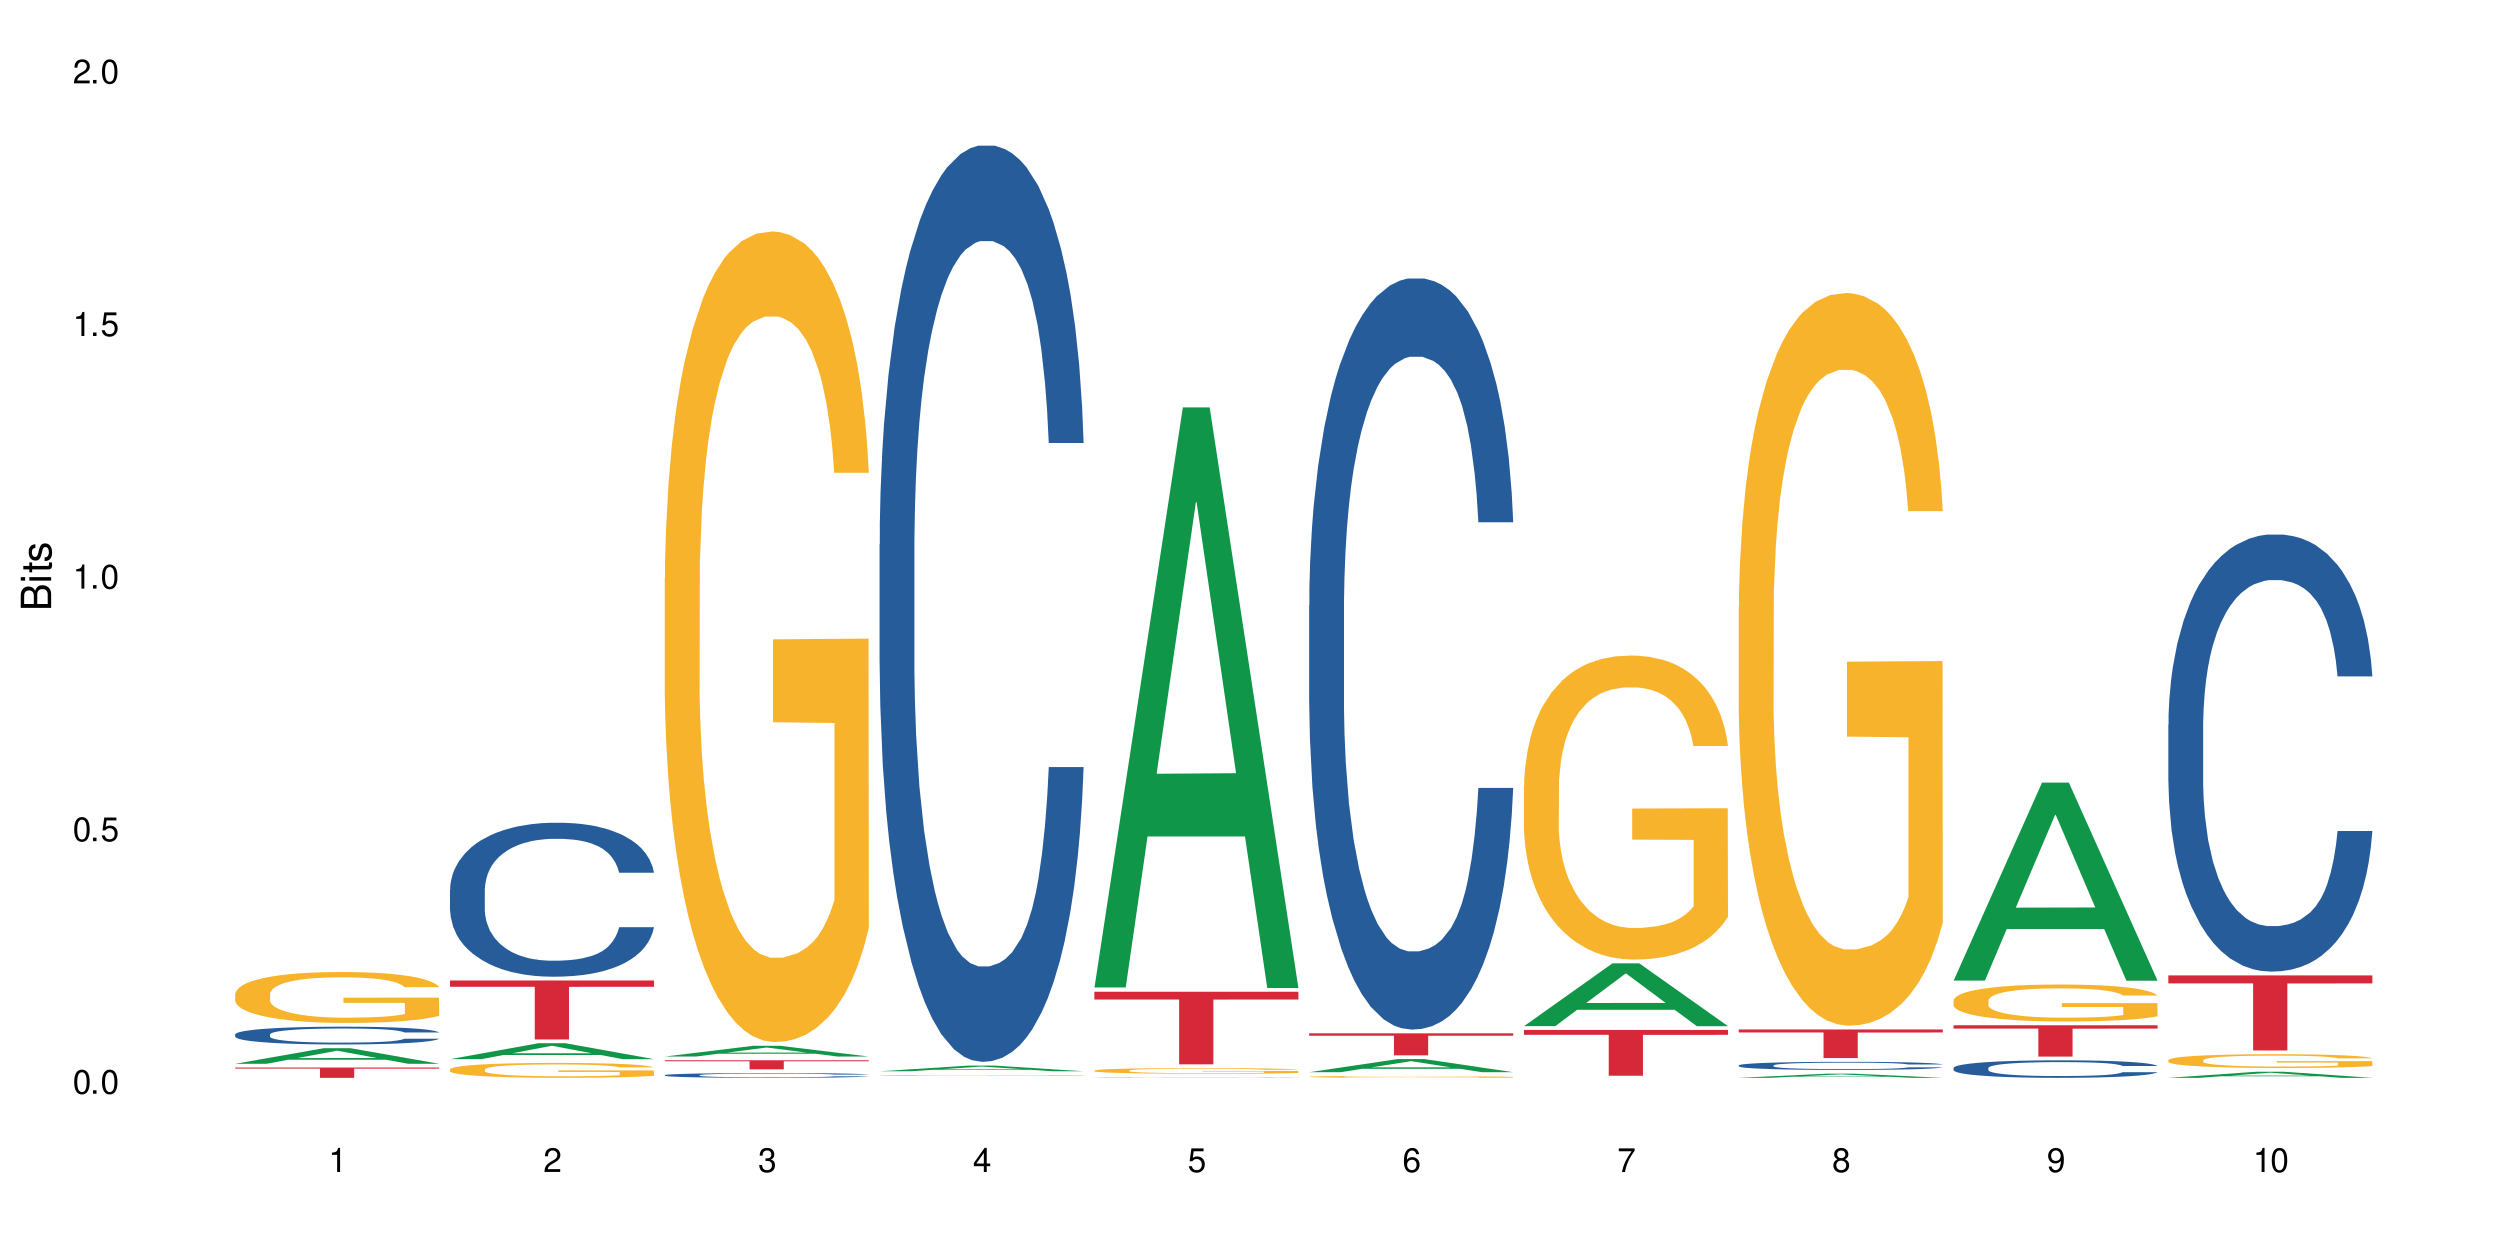 <?xml version="1.0" encoding="UTF-8"?>
<svg xmlns="http://www.w3.org/2000/svg" xmlns:xlink="http://www.w3.org/1999/xlink" width="720" height="360" viewBox="0 0 720 360">
<defs>
<g>
<g id="glyph-0-0">
</g>
<g id="glyph-0-1">
<path d="M 2.641 -6.938 C 2 -6.938 1.422 -6.656 1.078 -6.172 C 0.641 -5.562 0.406 -4.641 0.406 -3.359 C 0.406 -1.016 1.188 0.219 2.641 0.219 C 4.078 0.219 4.859 -1.016 4.859 -3.297 C 4.859 -4.641 4.656 -5.547 4.203 -6.172 C 3.844 -6.656 3.281 -6.938 2.641 -6.938 Z M 2.641 -6.188 C 3.547 -6.188 4 -5.25 4 -3.375 C 4 -1.406 3.562 -0.484 2.625 -0.484 C 1.734 -0.484 1.281 -1.438 1.281 -3.344 C 1.281 -5.25 1.734 -6.188 2.641 -6.188 Z M 2.641 -6.188 "/>
</g>
<g id="glyph-0-2">
<path d="M 1.828 -1 L 0.828 -1 L 0.828 0 L 1.828 0 Z M 1.828 -1 "/>
</g>
<g id="glyph-0-3">
<path d="M 4.562 -6.797 L 1.062 -6.797 L 0.547 -3.094 L 1.328 -3.094 C 1.719 -3.562 2.047 -3.734 2.578 -3.734 C 3.484 -3.734 4.062 -3.109 4.062 -2.094 C 4.062 -1.125 3.484 -0.531 2.578 -0.531 C 1.828 -0.531 1.375 -0.906 1.188 -1.672 L 0.328 -1.672 C 0.453 -1.109 0.547 -0.844 0.75 -0.594 C 1.125 -0.078 1.828 0.219 2.594 0.219 C 3.969 0.219 4.922 -0.781 4.922 -2.219 C 4.922 -3.562 4.031 -4.484 2.719 -4.484 C 2.25 -4.484 1.859 -4.359 1.469 -4.062 L 1.734 -5.969 L 4.562 -5.969 Z M 4.562 -6.797 "/>
</g>
<g id="glyph-0-4">
<path d="M 2.484 -4.938 L 2.484 0 L 3.328 0 L 3.328 -6.938 L 2.766 -6.938 C 2.469 -5.875 2.281 -5.734 0.984 -5.562 L 0.984 -4.938 Z M 2.484 -4.938 "/>
</g>
<g id="glyph-0-5">
<path d="M 4.859 -0.828 L 1.281 -0.828 C 1.359 -1.406 1.672 -1.781 2.5 -2.281 L 3.469 -2.828 C 4.406 -3.344 4.906 -4.062 4.906 -4.906 C 4.906 -5.484 4.672 -6.031 4.266 -6.406 C 3.859 -6.766 3.375 -6.938 2.719 -6.938 C 1.859 -6.938 1.219 -6.625 0.844 -6.031 C 0.609 -5.672 0.5 -5.234 0.484 -4.531 L 1.328 -4.531 C 1.359 -5.016 1.406 -5.281 1.531 -5.516 C 1.75 -5.938 2.188 -6.203 2.703 -6.203 C 3.469 -6.203 4.031 -5.641 4.031 -4.891 C 4.031 -4.344 3.719 -3.859 3.125 -3.516 L 2.234 -3 C 0.812 -2.172 0.406 -1.531 0.328 -0.016 L 4.859 -0.016 Z M 4.859 -0.828 "/>
</g>
<g id="glyph-0-6">
<path d="M 2.125 -3.188 L 2.578 -3.188 C 3.5 -3.188 3.984 -2.766 3.984 -1.922 C 3.984 -1.062 3.469 -0.531 2.594 -0.531 C 1.656 -0.531 1.203 -1 1.156 -2.016 L 0.312 -2.016 C 0.344 -1.453 0.438 -1.094 0.609 -0.781 C 0.953 -0.109 1.625 0.219 2.547 0.219 C 3.953 0.219 4.859 -0.625 4.859 -1.938 C 4.859 -2.828 4.516 -3.297 3.703 -3.594 C 4.344 -3.844 4.656 -4.328 4.656 -5.031 C 4.656 -6.219 3.875 -6.938 2.578 -6.938 C 1.203 -6.938 0.484 -6.172 0.453 -4.703 L 1.297 -4.703 C 1.312 -5.125 1.344 -5.359 1.453 -5.578 C 1.641 -5.969 2.062 -6.203 2.594 -6.203 C 3.344 -6.203 3.797 -5.75 3.797 -5 C 3.797 -4.516 3.609 -4.219 3.25 -4.047 C 3.016 -3.953 2.703 -3.922 2.125 -3.906 Z M 2.125 -3.188 "/>
</g>
<g id="glyph-0-7">
<path d="M 3.141 -1.672 L 3.141 0 L 3.984 0 L 3.984 -1.672 L 4.984 -1.672 L 4.984 -2.438 L 3.984 -2.438 L 3.984 -6.938 L 3.359 -6.938 L 0.266 -2.578 L 0.266 -1.672 Z M 3.141 -2.438 L 1 -2.438 L 3.141 -5.5 Z M 3.141 -2.438 "/>
</g>
<g id="glyph-0-8">
<path d="M 4.781 -5.125 C 4.609 -6.266 3.891 -6.938 2.844 -6.938 C 2.094 -6.938 1.422 -6.578 1.031 -5.953 C 0.594 -5.266 0.406 -4.422 0.406 -3.172 C 0.406 -2 0.578 -1.25 0.984 -0.641 C 1.359 -0.078 1.953 0.219 2.703 0.219 C 3.984 0.219 4.922 -0.75 4.922 -2.094 C 4.922 -3.375 4.062 -4.281 2.844 -4.281 C 2.172 -4.281 1.641 -4.031 1.281 -3.516 C 1.281 -5.234 1.828 -6.188 2.797 -6.188 C 3.391 -6.188 3.797 -5.797 3.938 -5.125 Z M 2.734 -3.531 C 3.547 -3.531 4.062 -2.953 4.062 -2.031 C 4.062 -1.156 3.484 -0.531 2.703 -0.531 C 1.922 -0.531 1.328 -1.188 1.328 -2.078 C 1.328 -2.938 1.906 -3.531 2.734 -3.531 Z M 2.734 -3.531 "/>
</g>
<g id="glyph-0-9">
<path d="M 4.984 -6.797 L 0.438 -6.797 L 0.438 -5.969 L 4.109 -5.969 C 2.5 -3.656 1.828 -2.234 1.328 0 L 2.219 0 C 2.594 -2.172 3.453 -4.047 4.984 -6.094 Z M 4.984 -6.797 "/>
</g>
<g id="glyph-0-10">
<path d="M 3.75 -3.656 C 4.469 -4.094 4.688 -4.438 4.688 -5.078 C 4.688 -6.172 3.844 -6.938 2.641 -6.938 C 1.438 -6.938 0.594 -6.172 0.594 -5.094 C 0.594 -4.438 0.812 -4.094 1.516 -3.656 C 0.734 -3.266 0.359 -2.703 0.359 -1.922 C 0.359 -0.656 1.281 0.219 2.641 0.219 C 3.984 0.219 4.922 -0.656 4.922 -1.922 C 4.922 -2.703 4.531 -3.266 3.75 -3.656 Z M 2.641 -6.188 C 3.359 -6.188 3.812 -5.75 3.812 -5.062 C 3.812 -4.406 3.344 -3.984 2.641 -3.984 C 1.922 -3.984 1.453 -4.406 1.453 -5.078 C 1.453 -5.75 1.922 -6.188 2.641 -6.188 Z M 2.641 -3.266 C 3.484 -3.266 4.062 -2.719 4.062 -1.906 C 4.062 -1.078 3.484 -0.531 2.625 -0.531 C 1.797 -0.531 1.219 -1.094 1.219 -1.906 C 1.219 -2.719 1.781 -3.266 2.641 -3.266 Z M 2.641 -3.266 "/>
</g>
<g id="glyph-0-11">
<path d="M 0.516 -1.578 C 0.672 -0.453 1.406 0.219 2.438 0.219 C 3.188 0.219 3.859 -0.141 4.266 -0.766 C 4.688 -1.453 4.891 -2.297 4.891 -3.547 C 4.891 -4.719 4.703 -5.453 4.312 -6.078 C 3.938 -6.641 3.344 -6.938 2.594 -6.938 C 1.297 -6.938 0.359 -5.969 0.359 -4.625 C 0.359 -3.344 1.234 -2.453 2.453 -2.453 C 3.094 -2.453 3.578 -2.672 4.016 -3.203 C 4 -1.484 3.469 -0.531 2.5 -0.531 C 1.906 -0.531 1.484 -0.906 1.359 -1.578 Z M 2.578 -6.203 C 3.375 -6.203 3.969 -5.531 3.969 -4.641 C 3.969 -3.797 3.391 -3.188 2.547 -3.188 C 1.734 -3.188 1.234 -3.766 1.234 -4.688 C 1.234 -5.562 1.797 -6.203 2.578 -6.203 Z M 2.578 -6.203 "/>
</g>
<g id="glyph-1-0">
</g>
<g id="glyph-1-1">
<path d="M 0 -0.953 L 0 -4.891 C 0 -5.719 -0.234 -6.344 -0.734 -6.797 C -1.188 -7.234 -1.812 -7.469 -2.5 -7.469 C -3.547 -7.469 -4.188 -7 -4.625 -5.875 C -4.984 -6.688 -5.625 -7.094 -6.531 -7.094 C -7.172 -7.094 -7.734 -6.859 -8.141 -6.391 C -8.562 -5.922 -8.75 -5.344 -8.75 -4.5 L -8.75 -0.953 Z M -4.984 -2.062 L -7.766 -2.062 L -7.766 -4.219 C -7.766 -4.844 -7.688 -5.203 -7.453 -5.5 C -7.219 -5.812 -6.859 -5.969 -6.375 -5.969 C -5.891 -5.969 -5.531 -5.812 -5.297 -5.5 C -5.062 -5.203 -4.984 -4.844 -4.984 -4.219 Z M -0.984 -2.062 L -4 -2.062 L -4 -4.781 C -4 -5.766 -3.438 -6.359 -2.484 -6.359 C -1.547 -6.359 -0.984 -5.766 -0.984 -4.781 Z M -0.984 -2.062 "/>
</g>
<g id="glyph-1-2">
<path d="M -6.281 -1.797 L -6.281 -0.797 L 0 -0.797 L 0 -1.797 Z M -8.75 -1.797 L -8.75 -0.797 L -7.484 -0.797 L -7.484 -1.797 Z M -8.75 -1.797 "/>
</g>
<g id="glyph-1-3">
<path d="M -6.281 -3.047 L -6.281 -2.016 L -8.016 -2.016 L -8.016 -1.016 L -6.281 -1.016 L -6.281 -0.172 L -5.469 -0.172 L -5.469 -1.016 L -0.719 -1.016 C -0.078 -1.016 0.281 -1.453 0.281 -2.234 C 0.281 -2.5 0.25 -2.719 0.188 -3.047 L -0.641 -3.047 C -0.609 -2.906 -0.594 -2.766 -0.594 -2.562 C -0.594 -2.141 -0.719 -2.016 -1.156 -2.016 L -5.469 -2.016 L -5.469 -3.047 Z M -6.281 -3.047 "/>
</g>
<g id="glyph-1-4">
<path d="M -4.531 -5.25 C -5.766 -5.25 -6.469 -4.422 -6.469 -2.969 C -6.469 -1.516 -5.719 -0.562 -4.547 -0.562 C -3.562 -0.562 -3.094 -1.062 -2.734 -2.562 L -2.516 -3.484 C -2.344 -4.188 -2.094 -4.469 -1.641 -4.469 C -1.047 -4.469 -0.641 -3.875 -0.641 -3 C -0.641 -2.453 -0.797 -2 -1.062 -1.75 C -1.25 -1.594 -1.422 -1.531 -1.875 -1.469 L -1.875 -0.406 C -0.422 -0.453 0.281 -1.266 0.281 -2.922 C 0.281 -4.5 -0.5 -5.516 -1.719 -5.516 C -2.656 -5.516 -3.172 -4.984 -3.469 -3.734 L -3.703 -2.766 C -3.891 -1.953 -4.156 -1.609 -4.594 -1.609 C -5.188 -1.609 -5.547 -2.125 -5.547 -2.938 C -5.547 -3.75 -5.203 -4.172 -4.531 -4.203 Z M -4.531 -5.25 "/>
</g>
</g>
</defs>
<rect x="-72" y="-36" width="864" height="432" fill="rgb(100%, 100%, 100%)" fill-opacity="1"/>
<path fill-rule="nonzero" fill="rgb(6.275%, 58.824%, 28.235%)" fill-opacity="1" d="M 67.73 306.367 L 67.793 306.363 L 93.223 301.883 L 100.945 301.883 L 126.5 306.371 L 117.52 306.371 L 111.117 305.199 L 83.051 305.199 L 76.773 306.367 L 67.73 306.367 L 85.75 304.715 L 108.543 304.711 L 97.176 302.617 L 97.051 302.613 L 96.926 302.625 L 85.688 304.711 L 85.75 304.715 Z M 67.73 306.367 "/>
<path fill-rule="nonzero" fill="rgb(14.51%, 36.078%, 60%)" fill-opacity="1" d="M 67.73 297.914 L 67.801 297.91 L 67.801 297.797 L 68.02 297.621 L 68.52 297.395 L 69.02 297.242 L 70.312 296.965 L 72.102 296.699 L 73.965 296.492 L 75.328 296.371 L 76.547 296.277 L 79.34 296.105 L 81.133 296.016 L 83.066 295.938 L 85.434 295.855 L 87.152 295.809 L 91.023 295.734 L 93.891 295.703 L 96.113 295.688 L 100.914 295.688 L 103.781 295.707 L 105.859 295.73 L 108.152 295.766 L 110.086 295.809 L 113.457 295.914 L 116.465 296.043 L 117.828 296.117 L 119.977 296.262 L 121.625 296.402 L 122.773 296.523 L 124.062 296.699 L 125.207 296.91 L 126.07 297.148 L 126.5 297.348 L 116.465 297.348 L 115.965 297.16 L 115.391 297.016 L 114.316 296.824 L 113.238 296.688 L 111.734 296.555 L 110.375 296.465 L 108.512 296.375 L 106.863 296.32 L 105.141 296.277 L 103.492 296.25 L 100.34 296.223 L 96.684 296.223 L 95.324 296.23 L 92.527 296.27 L 91.023 296.301 L 88.871 296.367 L 87.367 296.426 L 85.578 296.52 L 84.359 296.602 L 82.852 296.723 L 81.777 296.828 L 80.559 296.984 L 79.844 297.102 L 79.199 297.23 L 78.625 297.387 L 78.195 297.551 L 77.906 297.723 L 77.766 297.891 L 77.766 298.617 L 77.906 298.785 L 78.266 298.98 L 79.199 299.266 L 80.559 299.516 L 82.137 299.711 L 83.641 299.852 L 84.5 299.918 L 85.648 299.992 L 87.441 300.086 L 90.02 300.18 L 91.523 300.219 L 93.816 300.254 L 96.184 300.273 L 99.336 300.273 L 102.133 300.254 L 103.996 300.23 L 105.93 300.195 L 108.582 300.113 L 110.23 300.039 L 111.664 299.949 L 112.738 299.863 L 113.457 299.785 L 114.531 299.641 L 115.391 299.48 L 116.035 299.32 L 116.465 299.16 L 126.5 299.16 L 126.07 299.348 L 125.422 299.527 L 124.777 299.664 L 123.777 299.828 L 122.629 299.973 L 120.98 300.137 L 119.617 300.246 L 117.828 300.363 L 116.18 300.449 L 114.387 300.531 L 111.734 300.625 L 110.016 300.672 L 108.152 300.715 L 105.93 300.75 L 103.137 300.781 L 100.125 300.801 L 97.328 300.805 L 94.32 300.797 L 92.098 300.777 L 89.16 300.738 L 85.504 300.652 L 82.852 300.562 L 80.773 300.473 L 78.984 300.379 L 76.977 300.254 L 74.395 300.047 L 72.82 299.891 L 71.746 299.758 L 70.527 299.574 L 69.664 299.414 L 68.664 299.148 L 67.945 298.816 L 67.73 298.562 Z M 67.73 297.914 "/>
<path fill-rule="nonzero" fill="rgb(96.863%, 70.196%, 16.863%)" fill-opacity="1" d="M 67.73 286.223 L 67.801 286.211 L 67.801 285.941 L 68.09 285.34 L 68.805 284.512 L 69.738 283.828 L 70.742 283.293 L 71.387 283.012 L 72.461 282.609 L 73.395 282.312 L 75.758 281.711 L 78.77 281.148 L 80.418 280.906 L 82.281 280.68 L 84.93 280.426 L 86.148 280.332 L 89.875 280.117 L 94.105 279.984 L 98.762 279.941 L 100.914 279.957 L 103.852 280.008 L 107.863 280.156 L 110.16 280.289 L 111.949 280.426 L 113.812 280.598 L 116.105 280.867 L 118.258 281.188 L 119.977 281.508 L 121.695 281.91 L 123.129 282.34 L 124.348 282.809 L 125.422 283.371 L 126.07 283.84 L 126.5 284.309 L 116.535 284.309 L 115.965 283.84 L 115.32 283.48 L 114.242 283.035 L 113.168 282.715 L 112.094 282.461 L 110.086 282.113 L 108.367 281.898 L 106.215 281.711 L 104.137 281.59 L 101.773 281.508 L 100.34 281.484 L 96.543 281.484 L 93.102 281.578 L 91.094 281.684 L 89.66 281.789 L 87.656 281.992 L 86.438 282.152 L 85.719 282.258 L 83.57 282.676 L 82.137 283.051 L 81.348 283.305 L 80.344 283.707 L 79.629 284.066 L 78.84 284.605 L 78.41 285.004 L 77.836 285.918 L 77.766 288.328 L 77.98 288.836 L 78.41 289.387 L 78.984 289.867 L 79.844 290.375 L 80.703 290.766 L 82.207 291.289 L 83.496 291.637 L 84.5 291.863 L 86.438 292.227 L 87.227 292.348 L 89.09 292.586 L 91.023 292.773 L 93.387 292.934 L 95.18 293.016 L 98.047 293.082 L 101.703 293.082 L 106 293.004 L 108.727 292.895 L 110.59 292.789 L 111.809 292.695 L 113.312 292.547 L 114.387 292.414 L 115.391 292.266 L 116.609 292.039 L 116.609 288.836 L 98.906 288.824 L 98.906 287.324 L 126.426 287.309 L 126.5 292.547 L 124.992 292.91 L 123.129 293.258 L 121.34 293.523 L 119.477 293.754 L 116.824 294.008 L 114.672 294.168 L 111.375 294.355 L 108.367 294.477 L 105.215 294.555 L 102.418 294.598 L 99.121 294.609 L 96.184 294.582 L 93.031 294.504 L 90.52 294.395 L 88.227 294.262 L 85.934 294.086 L 83.066 293.805 L 81.203 293.578 L 79.27 293.297 L 77.336 292.961 L 75.613 292.602 L 74.469 292.32 L 73.32 291.996 L 72.102 291.598 L 70.957 291.141 L 70.098 290.727 L 69.309 290.258 L 68.734 289.812 L 68.16 289.211 L 67.875 288.73 L 67.73 288.312 Z M 67.73 286.223 "/>
<path fill-rule="nonzero" fill="rgb(83.922%, 15.686%, 22.353%)" fill-opacity="1" d="M 67.73 307.449 L 126.5 307.449 L 126.5 307.766 L 102.008 307.77 L 102.008 310.418 L 92.152 310.418 L 92.152 307.773 L 92.008 307.766 L 67.73 307.766 Z M 67.73 307.449 "/>
<path fill-rule="nonzero" fill="rgb(6.275%, 58.824%, 28.235%)" fill-opacity="1" d="M 129.594 305.039 L 129.656 305.031 L 155.082 300.445 L 162.805 300.445 L 188.359 305.043 L 179.383 305.043 L 172.977 303.844 L 144.91 303.844 L 138.633 305.039 L 129.594 305.039 L 147.613 303.344 L 170.402 303.34 L 159.039 301.195 L 158.914 301.191 L 158.789 301.203 L 147.547 303.34 L 147.613 303.344 Z M 129.594 305.039 "/>
<path fill-rule="nonzero" fill="rgb(14.51%, 36.078%, 60%)" fill-opacity="1" d="M 129.594 256.258 L 129.664 256.219 L 129.664 255.246 L 129.879 253.707 L 130.379 251.762 L 130.883 250.426 L 132.172 248.035 L 133.965 245.727 L 135.828 243.941 L 137.188 242.887 L 138.406 242.078 L 141.203 240.578 L 142.992 239.809 L 144.93 239.121 L 147.293 238.434 L 149.016 238.027 L 152.883 237.379 L 155.75 237.094 L 157.973 236.973 L 162.773 236.973 L 165.641 237.137 L 167.719 237.34 L 170.012 237.664 L 171.949 238.027 L 175.316 238.918 L 178.324 240.051 L 179.688 240.699 L 181.836 241.957 L 183.484 243.172 L 184.633 244.227 L 185.922 245.727 L 187.07 247.547 L 187.93 249.613 L 188.359 251.355 L 178.324 251.355 L 177.824 249.734 L 177.25 248.48 L 176.176 246.82 L 175.102 245.645 L 173.598 244.469 L 172.234 243.699 L 170.371 242.93 L 168.723 242.441 L 167.004 242.078 L 165.355 241.836 L 162.199 241.594 L 158.547 241.594 L 157.184 241.672 L 154.391 241.996 L 152.883 242.281 L 150.734 242.848 L 149.23 243.375 L 147.438 244.184 L 146.219 244.875 L 144.715 245.926 L 143.641 246.859 L 142.422 248.195 L 141.703 249.207 L 141.059 250.344 L 140.484 251.68 L 140.055 253.098 L 139.77 254.598 L 139.625 256.055 L 139.625 262.336 L 139.77 263.793 L 140.129 265.496 L 141.059 267.969 L 142.422 270.113 L 143.996 271.816 L 145.504 273.031 L 146.363 273.598 L 147.508 274.246 L 149.301 275.059 L 151.879 275.867 L 153.387 276.191 L 155.68 276.516 L 158.043 276.676 L 161.199 276.676 L 163.992 276.516 L 165.855 276.312 L 167.789 275.988 L 170.441 275.301 L 172.09 274.652 L 173.523 273.883 L 174.598 273.113 L 175.316 272.465 L 176.391 271.207 L 177.25 269.832 L 177.895 268.414 L 178.324 267.035 L 188.359 267.035 L 187.93 268.656 L 187.285 270.234 L 186.641 271.41 L 185.637 272.828 L 184.488 274.086 L 182.84 275.504 L 181.48 276.434 L 179.688 277.445 L 178.039 278.219 L 176.246 278.906 L 173.598 279.715 L 171.875 280.121 L 170.012 280.484 L 167.789 280.809 L 164.996 281.094 L 161.984 281.254 L 159.191 281.297 L 156.18 281.215 L 153.957 281.055 L 151.02 280.688 L 147.367 279.961 L 144.715 279.188 L 142.637 278.418 L 140.844 277.609 L 138.836 276.516 L 136.258 274.734 L 134.68 273.355 L 133.605 272.223 L 132.387 270.641 L 131.527 269.223 L 130.523 266.953 L 129.809 264.078 L 129.594 261.848 Z M 129.594 256.258 "/>
<path fill-rule="nonzero" fill="rgb(96.863%, 70.196%, 16.863%)" fill-opacity="1" d="M 129.594 307.961 L 129.664 307.957 L 129.664 307.879 L 129.949 307.703 L 130.668 307.457 L 131.598 307.258 L 132.602 307.102 L 133.246 307.02 L 134.32 306.902 L 135.254 306.816 L 137.617 306.637 L 140.629 306.473 L 142.277 306.402 L 144.141 306.336 L 146.793 306.262 L 148.012 306.234 L 151.738 306.172 L 155.965 306.133 L 160.625 306.121 L 162.773 306.125 L 165.711 306.141 L 169.727 306.184 L 172.02 306.223 L 173.812 306.262 L 175.676 306.312 L 177.969 306.391 L 180.117 306.484 L 181.836 306.578 L 183.559 306.695 L 184.992 306.824 L 186.211 306.961 L 187.285 307.125 L 187.93 307.262 L 188.359 307.398 L 178.398 307.398 L 177.824 307.262 L 177.18 307.156 L 176.105 307.027 L 175.031 306.934 L 173.953 306.859 L 171.949 306.754 L 170.227 306.691 L 168.078 306.637 L 166 306.602 L 163.633 306.578 L 162.199 306.57 L 158.402 306.57 L 154.961 306.598 L 152.957 306.629 L 151.523 306.66 L 149.516 306.719 L 148.297 306.77 L 147.582 306.801 L 145.43 306.922 L 143.996 307.031 L 143.207 307.105 L 142.207 307.223 L 141.488 307.328 L 140.699 307.484 L 140.27 307.605 L 139.695 307.871 L 139.625 308.578 L 139.84 308.727 L 140.27 308.887 L 140.844 309.027 L 141.703 309.18 L 142.562 309.293 L 144.07 309.445 L 145.359 309.547 L 146.363 309.613 L 148.297 309.719 L 149.086 309.754 L 150.949 309.824 L 152.883 309.879 L 155.25 309.926 L 157.039 309.949 L 159.906 309.969 L 163.562 309.969 L 167.863 309.945 L 170.586 309.914 L 172.449 309.883 L 173.668 309.855 L 175.172 309.812 L 176.246 309.773 L 177.25 309.73 L 178.469 309.664 L 178.469 308.727 L 160.766 308.723 L 160.766 308.281 L 188.289 308.277 L 188.359 309.812 L 186.855 309.918 L 184.992 310.023 L 183.199 310.102 L 181.336 310.168 L 178.684 310.242 L 176.535 310.289 L 173.238 310.344 L 170.227 310.379 L 167.074 310.402 L 164.277 310.414 L 160.984 310.418 L 158.043 310.41 L 154.891 310.387 L 152.383 310.355 L 150.09 310.316 L 147.797 310.266 L 144.93 310.184 L 143.066 310.117 L 141.129 310.035 L 139.195 309.934 L 137.477 309.828 L 136.328 309.746 L 135.184 309.652 L 133.965 309.535 L 132.816 309.402 L 131.957 309.281 L 131.168 309.141 L 130.594 309.012 L 130.023 308.836 L 129.734 308.695 L 129.594 308.574 Z M 129.594 307.961 "/>
<path fill-rule="nonzero" fill="rgb(83.922%, 15.686%, 22.353%)" fill-opacity="1" d="M 129.594 282.375 L 188.359 282.375 L 188.359 284.191 L 163.867 284.211 L 163.867 299.367 L 154.012 299.367 L 154.012 284.227 L 153.871 284.191 L 129.594 284.191 Z M 129.594 282.375 "/>
<path fill-rule="nonzero" fill="rgb(6.275%, 58.824%, 28.235%)" fill-opacity="1" d="M 191.453 304.281 L 191.516 304.277 L 216.945 301.191 L 224.668 301.191 L 250.219 304.285 L 241.242 304.285 L 234.84 303.477 L 206.773 303.477 L 200.492 304.281 L 191.453 304.281 L 209.473 303.145 L 232.266 303.141 L 220.898 301.699 L 220.773 301.695 L 220.648 301.703 L 209.41 303.141 L 209.473 303.145 Z M 191.453 304.281 "/>
<path fill-rule="nonzero" fill="rgb(14.51%, 36.078%, 60%)" fill-opacity="1" d="M 191.453 309.641 L 191.523 309.641 L 191.523 309.609 L 191.738 309.562 L 192.242 309.5 L 192.742 309.461 L 194.031 309.387 L 195.824 309.316 L 197.688 309.258 L 199.051 309.227 L 200.27 309.203 L 203.062 309.156 L 204.855 309.133 L 206.789 309.109 L 209.156 309.09 L 210.875 309.074 L 214.746 309.055 L 217.613 309.047 L 219.832 309.043 L 224.637 309.043 L 227.5 309.047 L 229.582 309.055 L 231.875 309.062 L 233.809 309.074 L 237.176 309.102 L 240.188 309.137 L 241.547 309.16 L 243.699 309.199 L 245.348 309.234 L 246.492 309.27 L 247.785 309.316 L 248.93 309.371 L 249.789 309.434 L 250.219 309.488 L 240.188 309.488 L 239.684 309.438 L 239.113 309.398 L 238.035 309.348 L 236.961 309.312 L 235.457 309.277 L 234.094 309.25 L 232.23 309.227 L 230.582 309.211 L 228.863 309.203 L 227.215 309.195 L 224.062 309.188 L 219.043 309.188 L 216.25 309.199 L 214.746 309.207 L 212.594 309.227 L 211.09 309.242 L 209.297 309.266 L 208.078 309.289 L 206.574 309.32 L 205.5 309.352 L 204.281 309.391 L 203.566 309.422 L 202.918 309.457 L 202.348 309.5 L 201.918 309.543 L 201.629 309.59 L 201.484 309.637 L 201.484 309.828 L 201.629 309.875 L 201.988 309.93 L 202.918 310.004 L 204.281 310.07 L 205.859 310.125 L 207.363 310.16 L 208.223 310.18 L 209.371 310.199 L 211.16 310.223 L 213.742 310.25 L 215.246 310.258 L 217.539 310.27 L 219.906 310.273 L 223.059 310.273 L 225.852 310.27 L 227.715 310.262 L 229.652 310.254 L 232.305 310.23 L 233.953 310.211 L 235.387 310.188 L 236.461 310.164 L 237.176 310.145 L 238.254 310.105 L 239.113 310.062 L 239.758 310.02 L 240.188 309.977 L 250.219 309.977 L 249.789 310.027 L 249.145 310.074 L 248.5 310.113 L 247.496 310.156 L 246.352 310.195 L 244.703 310.238 L 243.34 310.266 L 241.547 310.297 L 239.898 310.324 L 238.109 310.344 L 235.457 310.367 L 233.738 310.383 L 231.875 310.395 L 229.652 310.402 L 226.855 310.41 L 223.848 310.418 L 221.051 310.418 L 218.043 310.414 L 215.82 310.41 L 212.883 310.398 L 209.227 310.375 L 206.574 310.352 L 204.496 310.328 L 202.703 310.305 L 200.699 310.27 L 198.117 310.215 L 196.543 310.172 L 195.465 310.137 L 194.246 310.086 L 193.387 310.043 L 192.383 309.973 L 191.668 309.883 L 191.453 309.816 Z M 191.453 309.641 "/>
<path fill-rule="nonzero" fill="rgb(96.863%, 70.196%, 16.863%)" fill-opacity="1" d="M 191.453 166.648 L 191.523 166.434 L 191.523 162.172 L 191.812 152.578 L 192.527 139.359 L 193.461 128.484 L 194.461 119.957 L 195.109 115.477 L 196.184 109.082 L 197.113 104.391 L 199.48 94.797 L 202.488 85.844 L 204.137 82.004 L 206 78.379 L 208.652 74.328 L 209.871 72.836 L 213.598 69.426 L 217.828 67.293 L 222.484 66.656 L 224.637 66.867 L 227.574 67.719 L 231.586 70.066 L 233.879 72.199 L 235.672 74.328 L 237.535 77.102 L 239.828 81.367 L 241.98 86.484 L 243.699 91.598 L 245.418 97.996 L 246.852 104.816 L 248.07 112.281 L 249.145 121.234 L 249.789 128.695 L 250.219 136.16 L 240.258 136.16 L 239.684 128.695 L 239.039 122.941 L 237.965 115.906 L 236.891 110.789 L 235.816 106.738 L 233.809 101.195 L 232.09 97.781 L 229.938 94.797 L 227.859 92.879 L 225.496 91.598 L 224.062 91.172 L 220.262 91.172 L 216.824 92.664 L 214.816 94.371 L 213.383 96.078 L 211.375 99.273 L 210.156 101.832 L 209.441 103.539 L 207.293 110.148 L 205.859 116.117 L 205.07 120.168 L 204.066 126.566 L 203.348 132.32 L 202.562 140.852 L 202.133 147.246 L 201.559 161.742 L 201.484 200.121 L 201.703 208.223 L 202.133 216.965 L 202.703 224.641 L 203.566 232.742 L 204.426 238.926 L 205.93 247.238 L 207.219 252.781 L 208.223 256.406 L 210.156 262.164 L 210.945 264.082 L 212.809 267.922 L 214.746 270.906 L 217.109 273.465 L 218.902 274.742 L 221.77 275.809 L 225.422 275.809 L 229.723 274.531 L 232.445 272.824 L 234.309 271.117 L 235.527 269.625 L 237.035 267.281 L 238.109 265.148 L 239.113 262.805 L 240.332 259.18 L 240.332 208.223 L 222.629 208.008 L 222.629 184.129 L 250.148 183.918 L 250.219 267.281 L 248.715 273.039 L 246.852 278.582 L 245.059 282.844 L 243.195 286.469 L 240.547 290.52 L 238.395 293.078 L 235.098 296.062 L 232.09 297.98 L 228.934 299.262 L 226.141 299.902 L 222.844 300.113 L 219.906 299.688 L 216.75 298.41 L 214.242 296.703 L 211.949 294.57 L 209.656 291.801 L 206.789 287.32 L 204.926 283.699 L 202.992 279.219 L 201.055 273.891 L 199.336 268.133 L 198.191 263.656 L 197.043 258.539 L 195.824 252.145 L 194.68 244.895 L 193.816 238.285 L 193.031 230.824 L 192.457 223.785 L 191.883 214.191 L 191.598 206.516 L 191.453 199.906 Z M 191.453 166.648 "/>
<path fill-rule="nonzero" fill="rgb(83.922%, 15.686%, 22.353%)" fill-opacity="1" d="M 191.453 305.363 L 250.219 305.363 L 250.219 305.641 L 225.727 305.645 L 225.727 307.965 L 215.875 307.965 L 215.875 305.645 L 215.73 305.641 L 191.453 305.641 Z M 191.453 305.363 "/>
<path fill-rule="nonzero" fill="rgb(6.275%, 58.824%, 28.235%)" fill-opacity="1" d="M 253.312 308.523 L 253.375 308.523 L 278.805 306.898 L 286.527 306.898 L 312.082 308.527 L 303.102 308.527 L 296.699 308.102 L 268.633 308.102 L 262.355 308.523 L 253.312 308.523 L 271.332 307.926 L 294.125 307.926 L 282.762 307.164 L 282.633 307.164 L 282.508 307.168 L 271.27 307.926 L 271.332 307.926 Z M 253.312 308.523 "/>
<path fill-rule="nonzero" fill="rgb(14.51%, 36.078%, 60%)" fill-opacity="1" d="M 253.312 156.762 L 253.387 156.52 L 253.387 150.73 L 253.602 141.566 L 254.102 129.988 L 254.605 122.031 L 255.895 107.801 L 257.684 94.051 L 259.547 83.438 L 260.91 77.168 L 262.129 72.344 L 264.922 63.418 L 266.715 58.836 L 268.652 54.734 L 271.016 50.637 L 272.734 48.223 L 276.605 44.363 L 279.473 42.676 L 281.695 41.953 L 286.496 41.953 L 289.363 42.918 L 291.441 44.121 L 293.734 46.051 L 295.668 48.223 L 299.039 53.531 L 302.047 60.281 L 303.41 64.141 L 305.559 71.621 L 307.207 78.855 L 308.355 85.125 L 309.645 94.051 L 310.793 104.906 L 311.652 117.207 L 312.082 127.578 L 302.047 127.578 L 301.547 117.93 L 300.973 110.453 L 299.898 100.562 L 298.824 93.57 L 297.316 86.574 L 295.957 81.992 L 294.094 77.406 L 292.445 74.516 L 290.723 72.344 L 289.074 70.895 L 285.922 69.449 L 282.266 69.449 L 280.906 69.93 L 278.109 71.859 L 276.605 73.551 L 274.457 76.926 L 272.949 80.062 L 271.16 84.887 L 269.941 88.984 L 268.434 95.258 L 267.359 100.805 L 266.141 108.766 L 265.426 114.793 L 264.781 121.547 L 264.207 129.508 L 263.777 137.949 L 263.492 146.871 L 263.348 155.555 L 263.348 192.941 L 263.492 201.625 L 263.848 211.754 L 264.781 226.469 L 266.141 239.25 L 267.719 249.383 L 269.223 256.617 L 270.082 259.996 L 271.23 263.855 L 273.023 268.676 L 275.602 273.5 L 277.105 275.43 L 279.402 277.359 L 281.766 278.324 L 284.918 278.324 L 287.715 277.359 L 289.578 276.156 L 291.512 274.227 L 294.164 270.125 L 295.812 266.266 L 297.246 261.684 L 298.32 257.102 L 299.039 253.242 L 300.113 245.766 L 300.973 237.562 L 301.617 229.121 L 302.047 220.922 L 312.082 220.922 L 311.652 230.57 L 311.008 239.977 L 310.363 246.969 L 309.359 255.41 L 308.211 262.891 L 306.562 271.332 L 305.203 276.879 L 303.41 282.91 L 301.762 287.492 L 299.969 291.59 L 297.316 296.414 L 295.598 298.828 L 293.734 301 L 291.512 302.93 L 288.719 304.617 L 285.707 305.582 L 282.914 305.82 L 279.902 305.34 L 277.68 304.375 L 274.742 302.203 L 271.086 297.863 L 268.434 293.281 L 266.355 288.695 L 264.566 283.875 L 262.559 277.359 L 259.98 266.75 L 258.402 258.547 L 257.328 251.793 L 256.109 242.387 L 255.25 233.945 L 254.246 220.438 L 253.527 203.312 L 253.312 190.047 Z M 253.312 156.762 "/>
<path fill-rule="nonzero" fill="rgb(96.863%, 70.196%, 16.863%)" fill-opacity="1" d="M 253.312 309.723 L 253.387 309.723 L 253.387 309.715 L 253.672 309.703 L 254.387 309.688 L 255.32 309.676 L 256.324 309.668 L 256.969 309.66 L 258.043 309.652 L 258.977 309.648 L 261.34 309.637 L 264.352 309.625 L 266 309.621 L 267.863 309.617 L 270.516 309.613 L 271.73 309.609 L 275.461 309.605 L 289.434 309.605 L 293.449 309.609 L 295.742 309.609 L 297.531 309.613 L 299.395 309.617 L 301.691 309.621 L 303.84 309.629 L 305.559 309.633 L 307.281 309.641 L 308.715 309.648 L 309.93 309.656 L 311.008 309.668 L 311.652 309.676 L 312.082 309.684 L 302.121 309.684 L 301.547 309.676 L 300.902 309.668 L 299.824 309.66 L 297.676 309.652 L 295.668 309.645 L 293.949 309.641 L 291.801 309.637 L 289.723 309.633 L 278.684 309.633 L 276.676 309.637 L 275.242 309.637 L 273.238 309.641 L 272.02 309.645 L 271.301 309.648 L 269.152 309.656 L 267.719 309.66 L 266.93 309.668 L 265.926 309.676 L 265.211 309.68 L 264.422 309.691 L 263.992 309.699 L 263.418 309.715 L 263.348 309.762 L 263.562 309.77 L 263.992 309.781 L 264.566 309.789 L 266.285 309.805 L 267.789 309.816 L 269.082 309.82 L 270.082 309.828 L 272.02 309.832 L 272.809 309.836 L 274.672 309.84 L 276.605 309.844 L 278.973 309.848 L 291.586 309.848 L 294.309 309.844 L 296.172 309.844 L 297.391 309.84 L 298.895 309.84 L 299.969 309.836 L 300.973 309.832 L 302.191 309.828 L 302.191 309.77 L 284.488 309.77 L 284.488 309.742 L 312.008 309.742 L 312.082 309.84 L 310.578 309.844 L 308.715 309.852 L 306.922 309.855 L 305.059 309.863 L 302.406 309.867 L 300.258 309.871 L 296.961 309.871 L 293.949 309.875 L 290.797 309.875 L 288 309.879 L 284.703 309.879 L 281.766 309.875 L 276.105 309.875 L 273.812 309.871 L 271.516 309.867 L 268.652 309.863 L 266.789 309.859 L 264.852 309.852 L 262.918 309.848 L 261.195 309.84 L 260.051 309.836 L 258.902 309.828 L 257.684 309.82 L 256.539 309.812 L 255.68 309.805 L 254.891 309.797 L 254.316 309.789 L 253.742 309.777 L 253.457 309.77 L 253.312 309.762 Z M 253.312 309.723 "/>
<path fill-rule="nonzero" fill="rgb(6.275%, 58.824%, 28.235%)" fill-opacity="1" d="M 315.176 284.387 L 315.238 284.227 L 340.664 117.328 L 348.387 117.328 L 373.941 284.543 L 364.965 284.543 L 358.559 240.895 L 330.496 240.895 L 324.215 284.387 L 315.176 284.387 L 333.195 222.84 L 355.984 222.68 L 344.621 144.648 L 344.496 144.492 L 344.371 144.965 L 333.133 222.68 L 333.195 222.84 Z M 315.176 284.387 "/>
<path fill-rule="nonzero" fill="rgb(14.51%, 36.078%, 60%)" fill-opacity="1" d="M 315.176 310.367 L 315.246 310.367 L 315.461 310.363 L 315.961 310.359 L 316.465 310.355 L 317.754 310.352 L 319.547 310.348 L 321.41 310.344 L 322.77 310.34 L 323.988 310.34 L 326.785 310.336 L 328.578 310.336 L 330.512 310.332 L 334.598 310.332 L 338.465 310.328 L 353.301 310.328 L 355.594 310.332 L 360.898 310.332 L 363.91 310.336 L 365.27 310.336 L 367.422 310.34 L 369.07 310.34 L 370.215 310.344 L 371.504 310.348 L 372.652 310.352 L 373.512 310.355 L 373.941 310.359 L 363.91 310.359 L 363.406 310.355 L 362.832 310.352 L 361.758 310.348 L 360.684 310.348 L 359.18 310.344 L 357.816 310.344 L 355.953 310.34 L 336.316 310.34 L 334.812 310.344 L 331.801 310.344 L 330.297 310.348 L 329.223 310.348 L 328.004 310.352 L 327.285 310.355 L 326.641 310.355 L 326.066 310.359 L 325.637 310.363 L 325.352 310.363 L 325.207 310.367 L 325.207 310.379 L 325.352 310.383 L 325.711 310.387 L 326.641 310.391 L 328.004 310.395 L 329.578 310.398 L 331.086 310.402 L 333.09 310.402 L 334.883 310.406 L 338.969 310.406 L 341.262 310.41 L 349.574 310.41 L 351.438 310.406 L 357.672 310.406 L 359.105 310.402 L 360.184 310.402 L 360.898 310.398 L 361.973 310.398 L 362.832 310.395 L 363.48 310.391 L 373.941 310.391 L 373.512 310.395 L 372.867 310.395 L 372.223 310.398 L 371.219 310.402 L 370.07 310.402 L 368.422 310.406 L 367.062 310.41 L 363.621 310.41 L 361.832 310.414 L 357.457 310.414 L 355.594 310.418 L 336.602 310.418 L 332.949 310.414 L 328.219 310.414 L 326.426 310.41 L 324.418 310.41 L 321.84 310.406 L 320.262 310.402 L 319.188 310.398 L 317.969 310.398 L 317.109 310.395 L 316.105 310.391 L 315.391 310.383 L 315.176 310.379 Z M 315.176 310.367 "/>
<path fill-rule="nonzero" fill="rgb(96.863%, 70.196%, 16.863%)" fill-opacity="1" d="M 315.176 308.309 L 315.246 308.309 L 315.246 308.277 L 315.531 308.211 L 316.25 308.117 L 317.18 308.043 L 318.184 307.98 L 318.828 307.949 L 319.906 307.902 L 320.836 307.871 L 323.203 307.805 L 326.211 307.742 L 327.859 307.715 L 329.723 307.688 L 332.375 307.66 L 333.594 307.648 L 337.32 307.625 L 341.547 307.609 L 346.207 307.605 L 348.355 307.605 L 351.297 307.613 L 355.309 307.629 L 357.602 307.645 L 359.395 307.66 L 361.258 307.68 L 363.551 307.707 L 365.699 307.746 L 367.422 307.781 L 369.141 307.824 L 370.574 307.875 L 371.793 307.926 L 372.867 307.988 L 373.512 308.043 L 373.941 308.094 L 363.98 308.094 L 363.406 308.043 L 362.762 308.004 L 361.688 307.953 L 360.613 307.918 L 359.535 307.887 L 357.531 307.848 L 355.809 307.824 L 353.66 307.805 L 351.582 307.789 L 349.215 307.781 L 347.785 307.777 L 343.984 307.777 L 340.547 307.789 L 338.539 307.801 L 337.105 307.812 L 335.098 307.836 L 333.879 307.852 L 333.164 307.863 L 331.012 307.91 L 329.578 307.953 L 328.793 307.984 L 327.789 308.027 L 327.07 308.066 L 326.281 308.129 L 325.852 308.172 L 325.281 308.277 L 325.207 308.547 L 325.422 308.602 L 325.852 308.664 L 326.426 308.719 L 327.285 308.777 L 328.145 308.82 L 329.652 308.879 L 330.941 308.918 L 331.945 308.941 L 333.879 308.984 L 334.668 308.996 L 336.531 309.023 L 338.465 309.047 L 340.832 309.062 L 342.625 309.07 L 345.488 309.078 L 349.145 309.078 L 353.445 309.07 L 356.168 309.059 L 358.031 309.047 L 359.25 309.035 L 360.754 309.02 L 361.832 309.004 L 362.832 308.988 L 364.051 308.961 L 364.051 308.602 L 346.352 308.602 L 346.352 308.434 L 373.871 308.434 L 373.941 309.02 L 372.438 309.059 L 370.574 309.098 L 368.781 309.129 L 366.918 309.156 L 364.266 309.184 L 362.117 309.203 L 358.82 309.223 L 355.809 309.234 L 352.656 309.246 L 349.863 309.25 L 346.566 309.25 L 343.625 309.246 L 340.473 309.238 L 337.965 309.227 L 335.672 309.211 L 333.379 309.191 L 330.512 309.16 L 328.648 309.137 L 326.715 309.105 L 324.777 309.066 L 323.059 309.023 L 321.91 308.992 L 320.766 308.957 L 319.547 308.914 L 318.398 308.863 L 317.539 308.816 L 316.75 308.762 L 316.18 308.711 L 315.605 308.645 L 315.316 308.59 L 315.176 308.543 Z M 315.176 308.309 "/>
<path fill-rule="nonzero" fill="rgb(83.922%, 15.686%, 22.353%)" fill-opacity="1" d="M 315.176 285.621 L 373.941 285.621 L 373.941 287.859 L 349.449 287.879 L 349.449 306.527 L 339.594 306.527 L 339.594 287.898 L 339.453 287.859 L 315.176 287.859 Z M 315.176 285.621 "/>
<path fill-rule="nonzero" fill="rgb(6.275%, 58.824%, 28.235%)" fill-opacity="1" d="M 377.035 308.793 L 377.098 308.789 L 402.527 305.016 L 410.25 305.016 L 435.805 308.797 L 426.824 308.797 L 420.422 307.809 L 392.355 307.809 L 386.078 308.793 L 377.035 308.793 L 395.055 307.402 L 417.848 307.398 L 406.48 305.633 L 406.355 305.629 L 406.23 305.641 L 394.992 307.398 L 395.055 307.402 Z M 377.035 308.793 "/>
<path fill-rule="nonzero" fill="rgb(14.51%, 36.078%, 60%)" fill-opacity="1" d="M 377.035 174.332 L 377.105 174.137 L 377.105 169.391 L 377.32 161.879 L 377.824 152.387 L 378.324 145.863 L 379.617 134.195 L 381.406 122.926 L 383.27 114.227 L 384.633 109.086 L 385.852 105.129 L 388.645 97.816 L 390.438 94.059 L 392.371 90.695 L 394.738 87.336 L 396.457 85.359 L 400.328 82.195 L 403.195 80.809 L 405.414 80.219 L 410.219 80.219 L 413.086 81.008 L 415.164 81.996 L 417.457 83.578 L 419.391 85.359 L 422.758 89.707 L 425.77 95.242 L 427.133 98.406 L 429.281 104.539 L 430.93 110.469 L 432.078 115.609 L 433.367 122.926 L 434.512 131.824 L 435.375 141.906 L 435.805 150.41 L 425.77 150.41 L 425.27 142.5 L 424.695 136.371 L 423.621 128.266 L 422.543 122.531 L 421.039 116.797 L 419.68 113.039 L 417.816 109.281 L 416.168 106.91 L 414.445 105.129 L 412.797 103.945 L 409.645 102.758 L 405.988 102.758 L 404.629 103.152 L 401.832 104.734 L 400.328 106.117 L 398.176 108.887 L 396.672 111.457 L 394.879 115.41 L 393.664 118.773 L 392.156 123.914 L 391.082 128.461 L 389.863 134.988 L 389.148 139.93 L 388.504 145.465 L 387.93 151.992 L 387.5 158.91 L 387.211 166.227 L 387.07 173.344 L 387.07 203.992 L 387.211 211.109 L 387.57 219.414 L 388.504 231.477 L 389.863 241.957 L 391.441 250.262 L 392.945 256.191 L 393.805 258.961 L 394.953 262.125 L 396.742 266.078 L 399.324 270.031 L 400.828 271.613 L 403.121 273.195 L 405.488 273.988 L 408.641 273.988 L 411.438 273.195 L 413.301 272.207 L 415.234 270.625 L 417.887 267.266 L 419.535 264.102 L 420.969 260.344 L 422.043 256.586 L 422.758 253.422 L 423.836 247.293 L 424.695 240.57 L 425.34 233.652 L 425.77 226.93 L 435.805 226.93 L 435.375 234.836 L 434.727 242.547 L 434.082 248.281 L 433.078 255.203 L 431.934 261.332 L 430.285 268.254 L 428.922 272.801 L 427.133 277.742 L 425.484 281.5 L 423.691 284.863 L 421.039 288.816 L 419.32 290.793 L 417.457 292.574 L 415.234 294.156 L 412.438 295.539 L 409.43 296.328 L 406.633 296.527 L 403.625 296.133 L 401.402 295.34 L 398.465 293.562 L 394.809 290.004 L 392.156 286.246 L 390.078 282.488 L 388.289 278.535 L 386.281 273.195 L 383.699 264.496 L 382.125 257.773 L 381.047 252.238 L 379.832 244.527 L 378.969 237.605 L 377.969 226.531 L 377.25 212.496 L 377.035 201.621 Z M 377.035 174.332 "/>
<path fill-rule="nonzero" fill="rgb(96.863%, 70.196%, 16.863%)" fill-opacity="1" d="M 377.035 310.109 L 377.105 310.109 L 377.105 310.098 L 377.395 310.074 L 378.109 310.043 L 379.043 310.02 L 380.047 310 L 380.691 309.988 L 381.766 309.973 L 382.695 309.965 L 385.062 309.941 L 388.07 309.922 L 389.719 309.91 L 391.582 309.902 L 394.234 309.895 L 395.453 309.891 L 399.18 309.883 L 403.41 309.879 L 408.066 309.875 L 410.219 309.875 L 413.156 309.879 L 417.168 309.883 L 419.461 309.887 L 421.254 309.895 L 423.117 309.898 L 425.41 309.91 L 427.562 309.922 L 429.281 309.934 L 431 309.949 L 432.434 309.965 L 433.652 309.98 L 434.727 310.004 L 435.375 310.02 L 435.805 310.039 L 425.84 310.039 L 425.27 310.02 L 424.621 310.008 L 423.547 309.988 L 422.473 309.977 L 421.398 309.969 L 419.391 309.957 L 417.672 309.949 L 415.52 309.941 L 413.441 309.938 L 411.078 309.934 L 405.848 309.934 L 402.406 309.938 L 400.398 309.941 L 398.965 309.945 L 396.961 309.953 L 395.742 309.957 L 395.023 309.961 L 392.875 309.977 L 391.441 309.992 L 390.652 310 L 389.648 310.016 L 388.934 310.027 L 388.145 310.047 L 387.715 310.062 L 387.141 310.098 L 387.07 310.188 L 387.285 310.203 L 387.715 310.227 L 388.289 310.242 L 389.148 310.262 L 390.008 310.277 L 391.512 310.297 L 392.801 310.309 L 393.805 310.316 L 395.742 310.328 L 396.527 310.336 L 398.391 310.344 L 400.328 310.352 L 402.691 310.355 L 404.484 310.359 L 407.352 310.363 L 411.008 310.363 L 415.305 310.359 L 418.031 310.355 L 419.895 310.352 L 421.109 310.348 L 422.617 310.344 L 423.691 310.336 L 424.695 310.332 L 425.914 310.324 L 425.914 310.203 L 408.211 310.203 L 408.211 310.148 L 435.73 310.148 L 435.805 310.344 L 434.297 310.355 L 432.434 310.367 L 430.645 310.379 L 428.781 310.387 L 426.129 310.395 L 423.977 310.402 L 420.68 310.41 L 417.672 310.414 L 414.52 310.418 L 405.488 310.418 L 402.336 310.414 L 399.824 310.41 L 397.531 310.406 L 395.238 310.398 L 392.371 310.387 L 390.508 310.379 L 388.574 310.371 L 386.641 310.355 L 384.918 310.344 L 383.773 310.332 L 382.625 310.32 L 381.406 310.309 L 380.262 310.289 L 379.398 310.273 L 378.613 310.258 L 378.039 310.242 L 377.465 310.219 L 377.18 310.199 L 377.035 310.184 Z M 377.035 310.109 "/>
<path fill-rule="nonzero" fill="rgb(83.922%, 15.686%, 22.353%)" fill-opacity="1" d="M 377.035 297.605 L 435.805 297.605 L 435.805 298.285 L 411.312 298.289 L 411.312 303.938 L 401.457 303.938 L 401.457 298.297 L 401.312 298.285 L 377.035 298.285 Z M 377.035 297.605 "/>
<path fill-rule="nonzero" fill="rgb(6.275%, 58.824%, 28.235%)" fill-opacity="1" d="M 438.895 295.523 L 438.957 295.508 L 464.387 277.438 L 472.109 277.438 L 497.664 295.539 L 488.688 295.539 L 482.281 290.816 L 454.215 290.816 L 447.938 295.523 L 438.895 295.523 L 456.914 288.859 L 479.707 288.844 L 468.344 280.395 L 468.219 280.379 L 468.09 280.43 L 456.852 288.844 L 456.914 288.859 Z M 438.895 295.523 "/>
<path fill-rule="nonzero" fill="rgb(96.863%, 70.196%, 16.863%)" fill-opacity="1" d="M 438.895 226.297 L 438.969 226.215 L 438.969 224.617 L 439.254 221.016 L 439.973 216.059 L 440.902 211.98 L 441.906 208.781 L 442.551 207.102 L 443.625 204.703 L 444.559 202.941 L 446.922 199.344 L 449.934 195.984 L 451.582 194.547 L 453.445 193.188 L 456.098 191.668 L 457.316 191.105 L 461.043 189.828 L 465.27 189.027 L 469.93 188.789 L 472.078 188.867 L 475.016 189.188 L 479.031 190.066 L 481.324 190.867 L 483.117 191.668 L 484.98 192.707 L 487.273 194.305 L 489.422 196.227 L 491.141 198.145 L 492.863 200.543 L 494.297 203.102 L 495.516 205.902 L 496.59 209.262 L 497.234 212.059 L 497.664 214.859 L 487.703 214.859 L 487.129 212.059 L 486.484 209.902 L 485.41 207.262 L 484.332 205.344 L 483.258 203.824 L 481.254 201.742 L 479.531 200.465 L 477.383 199.344 L 475.305 198.625 L 472.938 198.145 L 471.504 197.984 L 467.707 197.984 L 464.266 198.543 L 462.262 199.184 L 460.828 199.824 L 458.82 201.023 L 457.602 201.984 L 456.887 202.625 L 454.734 205.102 L 453.301 207.34 L 452.512 208.859 L 451.512 211.262 L 450.793 213.418 L 450.004 216.617 L 449.574 219.02 L 449 224.457 L 448.93 238.852 L 449.145 241.891 L 449.574 245.168 L 450.148 248.047 L 451.008 251.086 L 451.867 253.406 L 453.375 256.527 L 454.664 258.605 L 455.668 259.965 L 457.602 262.125 L 458.391 262.844 L 460.254 264.285 L 462.188 265.402 L 464.555 266.363 L 466.344 266.844 L 469.211 267.242 L 472.867 267.242 L 477.168 266.762 L 479.891 266.121 L 481.754 265.484 L 482.973 264.922 L 484.477 264.043 L 485.551 263.242 L 486.555 262.363 L 487.773 261.004 L 487.773 241.891 L 470.07 241.812 L 470.07 232.855 L 497.594 232.773 L 497.664 264.043 L 496.16 266.203 L 494.297 268.281 L 492.504 269.883 L 490.641 271.242 L 487.988 272.762 L 485.84 273.719 L 482.543 274.84 L 479.531 275.559 L 476.379 276.039 L 473.582 276.281 L 470.285 276.359 L 467.348 276.199 L 464.195 275.719 L 461.688 275.082 L 459.395 274.281 L 457.102 273.242 L 454.234 271.562 L 452.371 270.203 L 450.434 268.523 L 448.5 266.523 L 446.781 264.363 L 445.633 262.684 L 444.484 260.766 L 443.27 258.367 L 442.121 255.645 L 441.262 253.168 L 440.473 250.367 L 439.898 247.73 L 439.328 244.129 L 439.039 241.25 L 438.895 238.773 Z M 438.895 226.297 "/>
<path fill-rule="nonzero" fill="rgb(83.922%, 15.686%, 22.353%)" fill-opacity="1" d="M 438.895 296.617 L 497.664 296.617 L 497.664 298.031 L 473.172 298.043 L 473.172 309.805 L 463.316 309.805 L 463.316 298.055 L 463.176 298.031 L 438.895 298.031 Z M 438.895 296.617 "/>
<path fill-rule="nonzero" fill="rgb(6.275%, 58.824%, 28.235%)" fill-opacity="1" d="M 500.758 310.418 L 500.82 310.414 L 526.25 309.219 L 533.973 309.219 L 559.523 310.418 L 550.547 310.418 L 544.141 310.105 L 516.078 310.105 L 509.797 310.418 L 500.758 310.418 L 518.777 309.977 L 541.566 309.977 L 530.203 309.418 L 530.078 309.414 L 529.953 309.418 L 518.715 309.977 L 518.777 309.977 Z M 500.758 310.418 "/>
<path fill-rule="nonzero" fill="rgb(14.51%, 36.078%, 60%)" fill-opacity="1" d="M 500.758 306.824 L 500.828 306.82 L 500.828 306.77 L 501.043 306.688 L 501.547 306.586 L 502.047 306.516 L 503.336 306.391 L 505.129 306.27 L 506.992 306.176 L 508.355 306.117 L 509.57 306.074 L 512.367 305.996 L 514.16 305.957 L 516.094 305.922 L 518.461 305.883 L 520.18 305.863 L 524.051 305.828 L 526.914 305.812 L 529.137 305.809 L 533.938 305.809 L 536.805 305.816 L 538.883 305.828 L 541.18 305.844 L 543.113 305.863 L 546.48 305.91 L 549.492 305.969 L 550.852 306.004 L 553.004 306.07 L 554.652 306.133 L 555.797 306.188 L 557.09 306.27 L 558.234 306.363 L 559.094 306.473 L 559.523 306.566 L 549.492 306.566 L 548.988 306.48 L 548.418 306.414 L 547.34 306.324 L 546.266 306.266 L 544.762 306.203 L 543.398 306.16 L 541.535 306.121 L 539.887 306.094 L 538.168 306.074 L 536.52 306.062 L 533.367 306.051 L 529.711 306.051 L 528.348 306.055 L 525.555 306.07 L 524.051 306.086 L 521.898 306.117 L 520.395 306.145 L 518.602 306.188 L 517.383 306.223 L 515.879 306.277 L 514.805 306.328 L 513.586 306.398 L 512.867 306.453 L 512.223 306.512 L 511.652 306.582 L 511.219 306.656 L 510.934 306.734 L 510.789 306.812 L 510.789 307.145 L 510.934 307.219 L 511.293 307.309 L 512.223 307.441 L 513.586 307.555 L 515.164 307.645 L 516.668 307.707 L 517.527 307.738 L 518.676 307.77 L 520.465 307.812 L 523.047 307.855 L 524.551 307.875 L 526.844 307.891 L 529.211 307.898 L 532.363 307.898 L 535.156 307.891 L 537.02 307.879 L 538.957 307.863 L 541.609 307.828 L 543.258 307.793 L 544.691 307.75 L 545.766 307.711 L 546.48 307.676 L 547.555 307.609 L 548.418 307.539 L 549.062 307.465 L 549.492 307.391 L 559.523 307.391 L 559.094 307.477 L 558.449 307.559 L 557.805 307.621 L 556.801 307.695 L 555.656 307.762 L 554.008 307.836 L 552.645 307.887 L 550.852 307.941 L 549.203 307.98 L 547.414 308.016 L 544.762 308.059 L 543.043 308.082 L 541.18 308.102 L 538.957 308.117 L 536.16 308.133 L 533.152 308.141 L 530.355 308.141 L 527.348 308.137 L 525.125 308.129 L 522.188 308.109 L 518.531 308.07 L 515.879 308.031 L 513.801 307.992 L 512.008 307.949 L 510.004 307.891 L 507.422 307.797 L 505.844 307.723 L 504.77 307.664 L 503.551 307.582 L 502.691 307.508 L 501.688 307.387 L 500.973 307.234 L 500.758 307.117 Z M 500.758 306.824 "/>
<path fill-rule="nonzero" fill="rgb(96.863%, 70.196%, 16.863%)" fill-opacity="1" d="M 500.758 174.766 L 500.828 174.574 L 500.828 170.719 L 501.117 162.047 L 501.832 150.098 L 502.766 140.27 L 503.766 132.562 L 504.414 128.516 L 505.488 122.734 L 506.418 118.496 L 508.785 109.824 L 511.793 101.73 L 513.441 98.262 L 515.305 94.984 L 517.957 91.324 L 519.176 89.973 L 522.902 86.891 L 527.133 84.965 L 531.789 84.387 L 533.938 84.578 L 536.879 85.348 L 540.891 87.469 L 543.184 89.395 L 544.977 91.324 L 546.84 93.828 L 549.133 97.684 L 551.281 102.309 L 553.004 106.934 L 554.723 112.715 L 556.156 118.879 L 557.375 125.625 L 558.449 133.719 L 559.094 140.465 L 559.523 147.207 L 549.562 147.207 L 548.988 140.465 L 548.344 135.262 L 547.27 128.902 L 546.195 124.277 L 545.121 120.613 L 543.113 115.605 L 541.395 112.52 L 539.242 109.824 L 537.164 108.09 L 534.801 106.934 L 533.367 106.547 L 529.566 106.547 L 526.129 107.895 L 524.121 109.438 L 522.688 110.98 L 520.68 113.871 L 519.461 116.184 L 518.746 117.723 L 516.598 123.699 L 515.164 129.094 L 514.375 132.754 L 513.371 138.535 L 512.652 143.738 L 511.867 151.449 L 511.438 157.23 L 510.863 170.332 L 510.789 205.02 L 511.004 212.344 L 511.438 220.242 L 512.008 227.18 L 512.867 234.504 L 513.73 240.094 L 515.234 247.609 L 516.523 252.617 L 517.527 255.895 L 519.461 261.098 L 520.25 262.832 L 522.113 266.301 L 524.051 269 L 526.414 271.312 L 528.207 272.469 L 531.074 273.43 L 534.727 273.43 L 539.027 272.273 L 541.75 270.734 L 543.613 269.191 L 544.832 267.844 L 546.34 265.723 L 547.414 263.797 L 548.418 261.676 L 549.633 258.398 L 549.633 212.344 L 531.934 212.148 L 531.934 190.566 L 559.453 190.375 L 559.523 265.723 L 558.02 270.926 L 556.156 275.934 L 554.363 279.789 L 552.5 283.066 L 549.852 286.727 L 547.699 289.039 L 544.402 291.738 L 541.395 293.473 L 538.238 294.629 L 535.445 295.207 L 532.148 295.398 L 529.211 295.012 L 526.055 293.855 L 523.547 292.316 L 521.254 290.387 L 518.961 287.883 L 516.094 283.836 L 514.23 280.559 L 512.297 276.512 L 510.359 271.695 L 508.641 266.492 L 507.492 262.445 L 506.348 257.82 L 505.129 252.039 L 503.98 245.488 L 503.121 239.516 L 502.332 232.77 L 501.762 226.41 L 501.188 217.738 L 500.902 210.801 L 500.758 204.828 Z M 500.758 174.766 "/>
<path fill-rule="nonzero" fill="rgb(83.922%, 15.686%, 22.353%)" fill-opacity="1" d="M 500.758 296.477 L 559.523 296.477 L 559.523 297.359 L 535.031 297.367 L 535.031 304.73 L 525.18 304.73 L 525.18 297.375 L 525.035 297.359 L 500.758 297.359 Z M 500.758 296.477 "/>
<path fill-rule="nonzero" fill="rgb(6.275%, 58.824%, 28.235%)" fill-opacity="1" d="M 562.617 282.41 L 562.68 282.355 L 588.109 225.387 L 595.832 225.387 L 621.387 282.461 L 612.406 282.461 L 606.004 267.562 L 577.938 267.562 L 571.66 282.41 L 562.617 282.41 L 580.637 261.402 L 603.43 261.348 L 592.066 234.711 L 591.938 234.656 L 591.812 234.816 L 580.574 261.348 L 580.637 261.402 Z M 562.617 282.41 "/>
<path fill-rule="nonzero" fill="rgb(14.51%, 36.078%, 60%)" fill-opacity="1" d="M 562.617 307.566 L 562.691 307.562 L 562.691 307.453 L 562.906 307.277 L 563.406 307.055 L 563.906 306.902 L 565.199 306.629 L 566.988 306.367 L 568.852 306.164 L 570.215 306.043 L 571.434 305.953 L 574.227 305.781 L 576.02 305.691 L 577.953 305.613 L 580.32 305.535 L 582.039 305.488 L 585.91 305.418 L 588.777 305.383 L 591 305.371 L 595.801 305.371 L 598.668 305.391 L 600.746 305.41 L 603.039 305.449 L 604.973 305.488 L 608.344 305.59 L 611.352 305.723 L 612.715 305.793 L 614.863 305.938 L 616.512 306.078 L 617.66 306.195 L 618.949 306.367 L 620.098 306.574 L 620.957 306.809 L 621.387 307.008 L 611.352 307.008 L 610.852 306.824 L 610.277 306.68 L 609.203 306.492 L 608.129 306.359 L 606.621 306.223 L 605.262 306.137 L 603.398 306.047 L 601.75 305.992 L 600.027 305.953 L 598.379 305.926 L 595.227 305.895 L 591.57 305.895 L 590.211 305.906 L 587.414 305.941 L 585.91 305.977 L 583.762 306.039 L 582.254 306.098 L 580.465 306.191 L 579.246 306.27 L 577.738 306.391 L 576.664 306.496 L 575.445 306.648 L 574.73 306.766 L 574.086 306.895 L 573.512 307.047 L 573.082 307.207 L 572.793 307.379 L 572.652 307.543 L 572.652 308.258 L 572.793 308.426 L 573.152 308.617 L 574.086 308.898 L 575.445 309.145 L 577.023 309.34 L 578.527 309.477 L 579.387 309.543 L 580.535 309.617 L 582.328 309.707 L 584.906 309.801 L 586.41 309.836 L 588.707 309.875 L 591.07 309.891 L 594.223 309.891 L 597.02 309.875 L 598.883 309.852 L 600.816 309.812 L 603.469 309.734 L 605.117 309.66 L 606.551 309.574 L 607.625 309.484 L 608.344 309.414 L 609.418 309.27 L 610.277 309.113 L 610.922 308.949 L 611.352 308.793 L 621.387 308.793 L 620.957 308.98 L 620.312 309.16 L 619.664 309.293 L 618.664 309.453 L 617.516 309.598 L 615.867 309.758 L 614.504 309.863 L 612.715 309.98 L 611.066 310.066 L 609.273 310.145 L 606.621 310.238 L 604.902 310.285 L 603.039 310.324 L 600.816 310.363 L 598.023 310.395 L 595.012 310.414 L 592.219 310.418 L 589.207 310.41 L 586.984 310.391 L 584.047 310.348 L 580.391 310.266 L 577.738 310.18 L 575.66 310.09 L 573.871 310 L 571.863 309.875 L 569.281 309.672 L 567.707 309.516 L 566.633 309.383 L 565.414 309.203 L 564.555 309.043 L 563.551 308.785 L 562.832 308.457 L 562.617 308.203 Z M 562.617 307.566 "/>
<path fill-rule="nonzero" fill="rgb(96.863%, 70.196%, 16.863%)" fill-opacity="1" d="M 562.617 288.105 L 562.691 288.094 L 562.691 287.902 L 562.977 287.461 L 563.691 286.859 L 564.625 286.363 L 565.629 285.973 L 566.273 285.77 L 567.348 285.477 L 568.281 285.262 L 570.645 284.824 L 573.656 284.418 L 575.305 284.242 L 577.168 284.074 L 579.816 283.891 L 581.035 283.824 L 584.762 283.668 L 588.992 283.57 L 593.648 283.539 L 595.801 283.551 L 598.738 283.59 L 602.754 283.695 L 605.047 283.793 L 606.836 283.891 L 608.699 284.016 L 610.992 284.211 L 613.145 284.445 L 614.863 284.68 L 616.586 284.973 L 618.016 285.281 L 619.234 285.625 L 620.312 286.031 L 620.957 286.371 L 621.387 286.715 L 611.426 286.715 L 610.852 286.371 L 610.207 286.109 L 609.129 285.789 L 608.055 285.555 L 606.98 285.371 L 604.973 285.117 L 603.254 284.961 L 601.105 284.824 L 599.023 284.738 L 596.66 284.68 L 595.227 284.66 L 591.43 284.66 L 587.988 284.727 L 585.98 284.805 L 584.547 284.883 L 582.543 285.031 L 581.324 285.145 L 580.605 285.223 L 578.457 285.527 L 577.023 285.797 L 576.234 285.984 L 575.23 286.273 L 574.516 286.539 L 573.727 286.926 L 573.297 287.219 L 572.723 287.883 L 572.652 289.633 L 572.867 290.004 L 573.297 290.402 L 573.871 290.75 L 574.73 291.121 L 575.59 291.402 L 577.094 291.785 L 578.387 292.035 L 579.387 292.203 L 581.324 292.465 L 582.113 292.551 L 583.977 292.727 L 585.91 292.863 L 588.273 292.98 L 590.066 293.039 L 592.934 293.086 L 596.59 293.086 L 600.891 293.027 L 603.613 292.953 L 605.477 292.875 L 606.695 292.805 L 608.199 292.699 L 609.273 292.602 L 610.277 292.492 L 611.496 292.328 L 611.496 290.004 L 593.793 289.992 L 593.793 288.902 L 621.312 288.895 L 621.387 292.699 L 619.879 292.961 L 618.016 293.215 L 616.227 293.41 L 614.363 293.574 L 611.711 293.758 L 609.559 293.875 L 606.266 294.012 L 603.254 294.102 L 600.102 294.156 L 597.305 294.188 L 594.008 294.195 L 591.07 294.176 L 587.918 294.117 L 585.41 294.043 L 583.113 293.945 L 580.82 293.816 L 577.953 293.613 L 576.09 293.449 L 574.156 293.242 L 572.223 293 L 570.5 292.738 L 569.355 292.531 L 568.207 292.301 L 566.988 292.008 L 565.844 291.676 L 564.984 291.375 L 564.195 291.035 L 563.621 290.715 L 563.047 290.273 L 562.762 289.926 L 562.617 289.621 Z M 562.617 288.105 "/>
<path fill-rule="nonzero" fill="rgb(83.922%, 15.686%, 22.353%)" fill-opacity="1" d="M 562.617 295.273 L 621.387 295.273 L 621.387 296.242 L 596.895 296.25 L 596.895 304.293 L 587.039 304.293 L 587.039 296.258 L 586.895 296.242 L 562.617 296.242 Z M 562.617 295.273 "/>
<path fill-rule="nonzero" fill="rgb(6.275%, 58.824%, 28.235%)" fill-opacity="1" d="M 624.48 310.418 L 624.543 310.414 L 649.969 308.656 L 657.691 308.656 L 683.246 310.418 L 674.27 310.418 L 667.863 309.957 L 639.797 309.957 L 633.52 310.418 L 624.48 310.418 L 642.5 309.77 L 665.289 309.766 L 653.926 308.945 L 653.801 308.945 L 653.676 308.949 L 642.438 309.766 L 642.5 309.77 Z M 624.48 310.418 "/>
<path fill-rule="nonzero" fill="rgb(14.51%, 36.078%, 60%)" fill-opacity="1" d="M 624.48 208.73 L 624.551 208.613 L 624.551 205.855 L 624.766 201.48 L 625.266 195.961 L 625.77 192.164 L 627.059 185.375 L 628.852 178.816 L 630.715 173.758 L 632.074 170.766 L 633.293 168.465 L 636.09 164.207 L 637.879 162.023 L 639.816 160.066 L 642.18 158.109 L 643.902 156.961 L 647.77 155.121 L 650.637 154.312 L 652.859 153.969 L 657.66 153.969 L 660.527 154.43 L 662.605 155.004 L 664.898 155.926 L 666.836 156.961 L 670.203 159.492 L 673.215 162.711 L 674.574 164.555 L 676.727 168.121 L 678.375 171.57 L 679.52 174.562 L 680.809 178.816 L 681.957 183.996 L 682.816 189.863 L 683.246 194.809 L 673.215 194.809 L 672.711 190.207 L 672.137 186.641 L 671.062 181.926 L 669.988 178.59 L 668.484 175.254 L 667.121 173.066 L 665.258 170.879 L 663.609 169.5 L 661.891 168.465 L 660.242 167.773 L 657.086 167.082 L 653.434 167.082 L 652.07 167.312 L 649.277 168.234 L 647.77 169.039 L 645.621 170.648 L 644.117 172.145 L 642.324 174.445 L 641.105 176.402 L 639.602 179.395 L 638.527 182.039 L 637.309 185.836 L 636.59 188.711 L 635.945 191.934 L 635.371 195.73 L 634.941 199.758 L 634.656 204.012 L 634.512 208.156 L 634.512 225.988 L 634.656 230.129 L 635.016 234.961 L 635.945 241.977 L 637.309 248.074 L 638.883 252.906 L 640.391 256.359 L 641.25 257.969 L 642.395 259.809 L 644.188 262.109 L 646.766 264.41 L 648.273 265.332 L 650.566 266.254 L 652.93 266.711 L 656.086 266.711 L 658.879 266.254 L 660.742 265.676 L 662.68 264.758 L 665.328 262.801 L 666.977 260.961 L 668.41 258.773 L 669.488 256.59 L 670.203 254.746 L 671.277 251.18 L 672.137 247.27 L 672.781 243.242 L 673.215 239.332 L 683.246 239.332 L 682.816 243.934 L 682.172 248.422 L 681.527 251.758 L 680.523 255.781 L 679.375 259.348 L 677.727 263.375 L 676.367 266.023 L 674.574 268.898 L 672.926 271.082 L 671.133 273.039 L 668.484 275.34 L 666.762 276.492 L 664.898 277.527 L 662.68 278.445 L 659.883 279.254 L 656.871 279.711 L 654.078 279.828 L 651.066 279.598 L 648.848 279.137 L 645.906 278.102 L 642.254 276.031 L 639.602 273.844 L 637.523 271.66 L 635.73 269.359 L 633.723 266.254 L 631.145 261.191 L 629.566 257.277 L 628.492 254.059 L 627.273 249.57 L 626.414 245.543 L 625.41 239.102 L 624.695 230.934 L 624.48 224.605 Z M 624.48 208.73 "/>
<path fill-rule="nonzero" fill="rgb(96.863%, 70.196%, 16.863%)" fill-opacity="1" d="M 624.48 305.312 L 624.551 305.309 L 624.551 305.234 L 624.836 305.074 L 625.555 304.848 L 626.484 304.664 L 627.488 304.52 L 628.133 304.441 L 629.207 304.332 L 630.141 304.254 L 632.504 304.09 L 635.516 303.938 L 637.164 303.871 L 639.027 303.812 L 641.68 303.742 L 642.898 303.719 L 646.625 303.66 L 650.852 303.621 L 655.512 303.613 L 657.66 303.617 L 660.598 303.629 L 664.613 303.672 L 666.906 303.707 L 668.699 303.742 L 670.562 303.789 L 672.855 303.863 L 675.004 303.949 L 676.727 304.035 L 678.445 304.145 L 679.879 304.262 L 681.098 304.387 L 682.172 304.539 L 682.816 304.668 L 683.246 304.793 L 673.285 304.793 L 672.711 304.668 L 672.066 304.57 L 670.992 304.449 L 669.918 304.363 L 668.84 304.293 L 666.836 304.199 L 665.113 304.141 L 662.965 304.09 L 660.887 304.059 L 658.52 304.035 L 657.086 304.027 L 653.289 304.027 L 649.848 304.055 L 647.844 304.082 L 646.41 304.113 L 644.402 304.168 L 643.184 304.211 L 642.469 304.238 L 640.316 304.352 L 638.883 304.453 L 638.098 304.523 L 637.094 304.629 L 636.375 304.727 L 635.586 304.871 L 635.156 304.98 L 634.586 305.227 L 634.512 305.879 L 634.727 306.02 L 635.156 306.168 L 635.73 306.297 L 636.59 306.434 L 637.449 306.539 L 638.957 306.68 L 640.246 306.773 L 641.25 306.836 L 643.184 306.934 L 643.973 306.969 L 645.836 307.031 L 647.77 307.082 L 650.137 307.125 L 651.926 307.148 L 654.793 307.168 L 658.449 307.168 L 662.75 307.145 L 665.473 307.117 L 667.336 307.086 L 668.555 307.062 L 670.059 307.023 L 671.133 306.984 L 672.137 306.945 L 673.355 306.883 L 673.355 306.02 L 655.656 306.016 L 655.656 305.609 L 683.176 305.605 L 683.246 307.023 L 681.742 307.121 L 679.879 307.215 L 678.086 307.285 L 676.223 307.348 L 673.57 307.418 L 671.422 307.461 L 668.125 307.512 L 665.113 307.543 L 661.961 307.566 L 659.168 307.578 L 655.871 307.578 L 652.93 307.574 L 649.777 307.551 L 647.27 307.523 L 644.977 307.484 L 642.684 307.438 L 639.816 307.363 L 637.953 307.301 L 636.016 307.227 L 634.082 307.133 L 632.363 307.035 L 631.215 306.961 L 630.07 306.875 L 628.852 306.766 L 627.703 306.641 L 626.844 306.527 L 626.055 306.402 L 625.48 306.281 L 624.91 306.121 L 624.621 305.988 L 624.48 305.875 Z M 624.48 305.312 "/>
<path fill-rule="nonzero" fill="rgb(83.922%, 15.686%, 22.353%)" fill-opacity="1" d="M 624.48 280.906 L 683.246 280.906 L 683.246 283.219 L 658.754 283.242 L 658.754 302.535 L 648.898 302.535 L 648.898 283.262 L 648.758 283.219 L 624.48 283.219 Z M 624.48 280.906 "/>
<g fill="rgb(0%, 0%, 0%)" fill-opacity="1">
<use xlink:href="#glyph-0-1" x="20.965" y="314.993"/>
<use xlink:href="#glyph-0-2" x="25.965" y="314.993"/>
<use xlink:href="#glyph-0-1" x="28.965" y="314.993"/>
</g>
<g fill="rgb(0%, 0%, 0%)" fill-opacity="1">
<use xlink:href="#glyph-0-1" x="20.965" y="242.251"/>
<use xlink:href="#glyph-0-2" x="25.965" y="242.251"/>
<use xlink:href="#glyph-0-3" x="28.965" y="242.251"/>
</g>
<g fill="rgb(0%, 0%, 0%)" fill-opacity="1">
<use xlink:href="#glyph-0-4" x="20.965" y="169.509"/>
<use xlink:href="#glyph-0-2" x="25.965" y="169.509"/>
<use xlink:href="#glyph-0-1" x="28.965" y="169.509"/>
</g>
<g fill="rgb(0%, 0%, 0%)" fill-opacity="1">
<use xlink:href="#glyph-0-4" x="20.965" y="96.767"/>
<use xlink:href="#glyph-0-2" x="25.965" y="96.767"/>
<use xlink:href="#glyph-0-3" x="28.965" y="96.767"/>
</g>
<g fill="rgb(0%, 0%, 0%)" fill-opacity="1">
<use xlink:href="#glyph-0-5" x="20.965" y="24.024"/>
<use xlink:href="#glyph-0-2" x="25.965" y="24.024"/>
<use xlink:href="#glyph-0-1" x="28.965" y="24.024"/>
</g>
<g fill="rgb(0%, 0%, 0%)" fill-opacity="1">
<use xlink:href="#glyph-0-4" x="94.613" y="337.532"/>
</g>
<g fill="rgb(0%, 0%, 0%)" fill-opacity="1">
<use xlink:href="#glyph-0-5" x="156.477" y="337.532"/>
</g>
<g fill="rgb(0%, 0%, 0%)" fill-opacity="1">
<use xlink:href="#glyph-0-6" x="218.336" y="337.532"/>
</g>
<g fill="rgb(0%, 0%, 0%)" fill-opacity="1">
<use xlink:href="#glyph-0-7" x="280.199" y="337.532"/>
</g>
<g fill="rgb(0%, 0%, 0%)" fill-opacity="1">
<use xlink:href="#glyph-0-3" x="342.059" y="337.532"/>
</g>
<g fill="rgb(0%, 0%, 0%)" fill-opacity="1">
<use xlink:href="#glyph-0-8" x="403.918" y="337.532"/>
</g>
<g fill="rgb(0%, 0%, 0%)" fill-opacity="1">
<use xlink:href="#glyph-0-9" x="465.781" y="337.532"/>
</g>
<g fill="rgb(0%, 0%, 0%)" fill-opacity="1">
<use xlink:href="#glyph-0-10" x="527.641" y="337.532"/>
</g>
<g fill="rgb(0%, 0%, 0%)" fill-opacity="1">
<use xlink:href="#glyph-0-11" x="589.5" y="337.532"/>
</g>
<g fill="rgb(0%, 0%, 0%)" fill-opacity="1">
<use xlink:href="#glyph-0-4" x="648.863" y="337.532"/>
<use xlink:href="#glyph-0-1" x="653.863" y="337.532"/>
</g>
<g fill="rgb(0%, 0%, 0%)" fill-opacity="1">
<use xlink:href="#glyph-1-1" x="14.725" y="176.012"/>
<use xlink:href="#glyph-1-2" x="14.725" y="168.012"/>
<use xlink:href="#glyph-1-3" x="14.725" y="165.012"/>
<use xlink:href="#glyph-1-4" x="14.725" y="162.012"/>
</g>
</svg>
